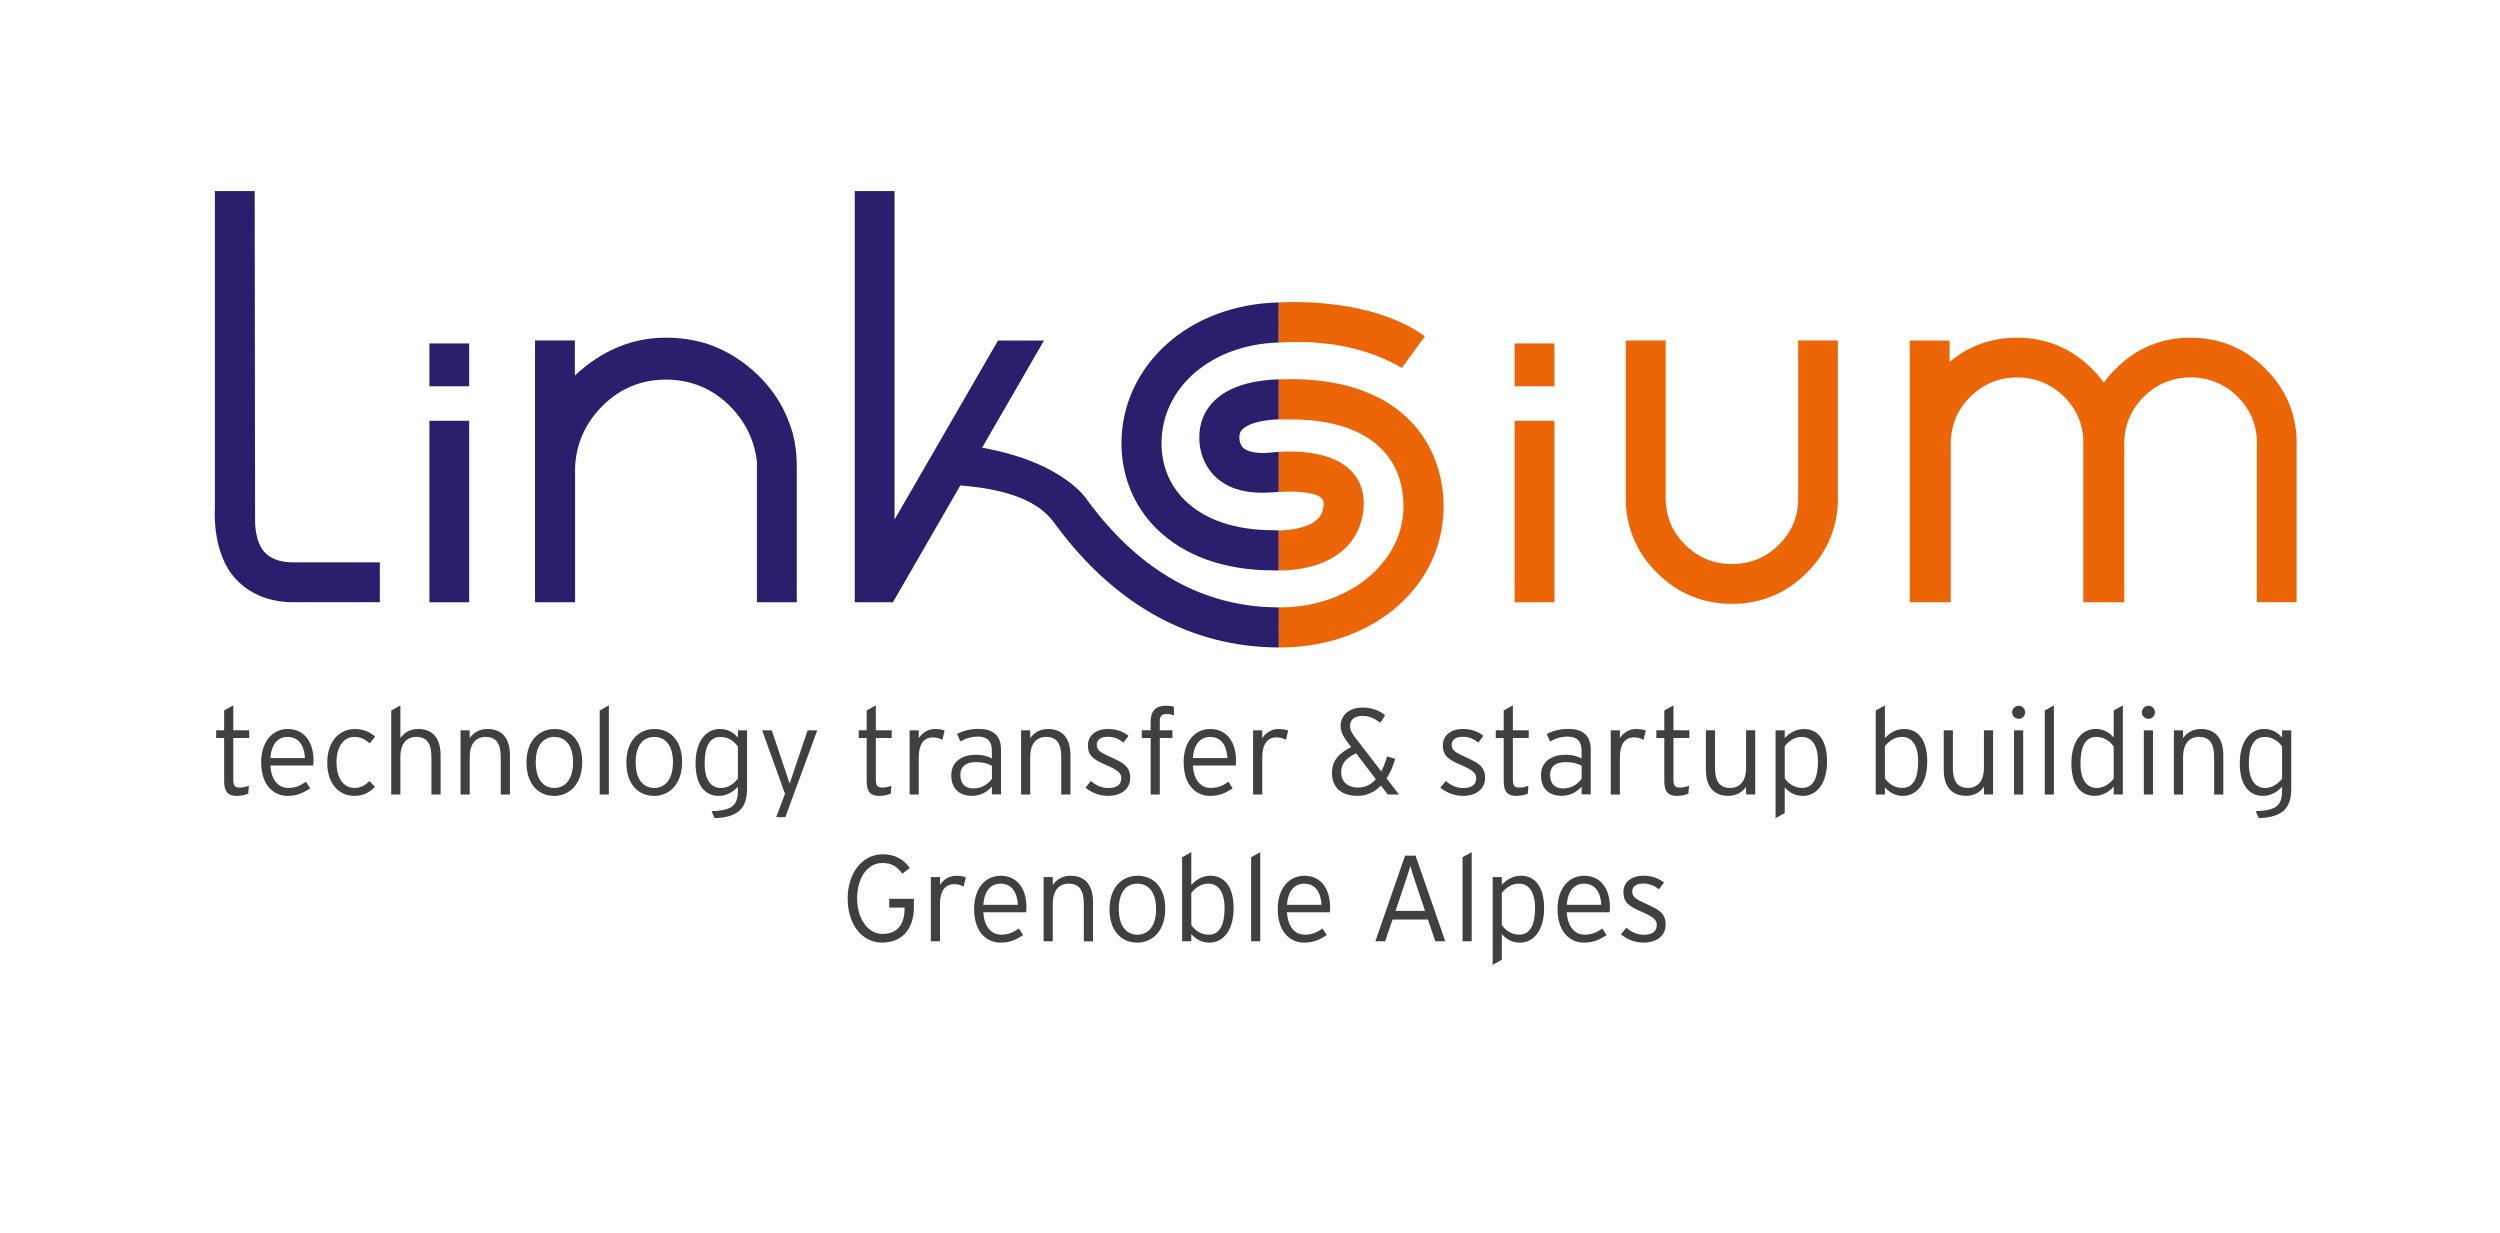 <?xml version="1.0" encoding="UTF-8"?><svg id="a" xmlns="http://www.w3.org/2000/svg" viewBox="0 0 813.54 401.1"><defs><style>.b{fill:#fff;}.c{fill:#291f6c;}.d{fill:none;}.e{fill:#ec6608;}.f{fill:#404040;}</style></defs><rect class="b" x="-13.19" y="-15.5" width="846.7" height="426.01"/><polygon class="d" points="416.13 111.46 416.15 98.42 416.13 111.24 416.13 111.46"/><rect class="c" x="139.74" y="136.93" width="12.94" height="59.06"/><path class="c" d="m237.46,132.08c5.13,5.13,8.12,11.29,8.86,18.31v45.6h12.96v-44.21c0-5.57-.91-10.56-2.69-14.8-1.99-5.3-5.21-10.21-9.59-14.6-4.98-4.87-10.59-8.38-16.71-10.44-4.25-1.36-8.83-2.06-13.6-2.06-10.92,0-20.88,4.14-29.62,12.32v-11.4h-12.96v85.18h13.03v-43.92c.34-7.68,3.35-14.41,8.93-19.99,5.68-5.67,12.63-8.54,20.63-8.54s15.05,2.88,20.77,8.54Z"/><rect class="c" x="139.74" y="111.76" width="12.94" height="13.94"/><path class="c" d="m416.15,123.45c-5.74.15-14.99,1.3-20.75,6.72-3.46,3.26-5.23,7.59-5.12,12.46-.02,1.74.31,7.81,5.28,12.56,3.69,3.51,8.86,5.17,15.29,5.17,1.18,0,5.3-.26,5.3-.26v-13.06c-1.48.09-2.55.22-2.97.27-4.04.37-7.03-.22-8.55-1.52-1.19-1.02-1.28-2.88-1.28-2.88l-.03-.47c-.04-1.24.26-2.04,1.02-2.77,3.33-3.15,11.8-3.19,11.8-3.19v-13.04Z"/><path class="c" d="m414.43,172.55c-12.46,0-22.46-3.4-28.94-9.82-4.91-4.87-7.51-11.26-7.51-18.47,0-18.25,16.31-32.18,38.14-32.8v-.22l.02-12.83c-14.1.33-26.98,5.08-36.36,13.48-9.57,8.56-14.84,20.06-14.84,32.37,0,10.61,4.03,20.46,11.35,27.73,8.98,8.9,22.13,13.61,38.01,13.61,0,0,1.21.03,1.84.03v-13.03l-1.71-.06Z"/><path class="c" d="m416.22,197.65c-24.46,0-45.33-11.71-62.32-34.79-.03-.04-7.27-12.32-34.31-17.17l20.14-34.88h-14.96l-33.67,58.26V62.18h-12.95v133.81h12.42l21.94-38.02c19.94,1.6,27.16,7.29,30.98,12.75,19.44,26.39,44.37,39.91,72.67,39.97v-13.04h.07Z"/><path class="c" d="m86.1,179.72c-3.12-3.43-3.12-9.63-3.09-10.62v-.03s-.13-106.9-.13-106.9h-12.96v103.32c-.07,1.06-.79,14.75,6.73,22.85,4.36,4.7,10.2,7.26,17.4,7.63.09,0,29.55,0,29.55,0v-12.97h-29c-3.85-.19-6.63-1.27-8.49-3.31Z"/><rect class="e" x="492.88" y="136.93" width="12.96" height="59.06"/><rect class="e" x="492.88" y="111.76" width="12.96" height="13.94"/><path class="e" d="m563.58,196.51c9.47,0,17.68-3.41,24.38-10.12,6.37-6.37,9.77-14.04,10.12-22.87v-52.72h-12.94v52.65c-.29,5.42-2.33,9.92-6.25,13.78-4.17,4.19-9.32,6.31-15.31,6.31s-11.01-2.11-15.21-6.27c-4.21-4.15-6.34-9.32-6.34-15.36v-51.11h-12.97v52.77c.38,8.79,3.78,16.47,10.12,22.81,6.73,6.71,14.94,10.12,24.4,10.12Z"/><path class="e" d="m747.36,195.99v-53.17c-.37-8.8-3.78-16.48-10.12-22.8-6.7-6.72-14.91-10.13-24.4-10.13s-17.67,3.41-24.38,10.13c-1.45,1.45-2.75,2.96-3.87,4.49-1.11-1.55-2.38-3.05-3.82-4.49-6.71-6.72-14.92-10.13-24.39-10.13-8.35,0-15.72,2.65-21.95,7.87v-6.95h-12.96v85.18h13.34v-51.51c0-6.02,2.14-11.19,6.36-15.36,4.21-4.17,9.33-6.29,15.21-6.29s11.13,2.11,15.31,6.25c3.86,3.85,5.96,8.51,6.24,13.78v53.12h13.34v-51.51c0-6.02,2.14-11.19,6.36-15.36,4.21-4.17,9.33-6.29,15.19-6.29s11.14,2.11,15.33,6.25c3.86,3.87,5.97,8.53,6.25,13.78v53.12h12.94Z"/><path class="e" d="m419.62,159.97c4.99,0,11.14.74,11.12,3.65-.01,2.43-.69,4.11-2.14,5.45-3.18,2.96-9.41,3.43-11.25,3.5h0l-1.2.05v13.03c.07,0,2.08-.04,2.51-.06,4.97-.26,13.02-1.58,18.79-6.91,4.07-3.75,6.26-8.9,6.34-14.89.06-4.53-1.65-8.46-4.93-11.35-5.14-4.55-13.28-5.51-19.19-5.51-.35,0-.68,0-1.01.01-.45,0-.89.02-1.31.04-.43.02-.82.04-1.2.06v13.06s2.74-.12,3.47-.12Z"/><path class="e" d="m421.23,123.37c-.58-.02-4.69.07-5.08.08v13.04h1.25s.07,0,.07,0h.23s0,0,.01,0h-.24s-.06,0-.06,0h-.01c-.19,0-.39,0-.58.01h4.16c22.72.25,35.73,10.65,35.73,28.32s-16.91,32.47-39.33,32.82l-1.17.02h0l-.07,13.04c.07,0,2.1-.03,2.51-.04,29.22-.9,51.12-20.42,51.12-45.84,0-19.62-12.83-40.95-48.55-41.44Z"/><path class="e" d="m417.69,136.48h-.23s.24,0,.24,0c0,0,0,0-.01,0Z"/><path class="e" d="m416.15,136.49h.67c.2,0,.39,0,.58,0h-1.25Z"/><polygon class="e" points="416.22 197.65 416.15 197.65 416.15 210.69 416.23 197.65 416.22 197.65"/><polygon class="e" points="417.47 136.48 417.4 136.48 417.41 136.48 417.47 136.48"/><path class="e" d="m416.89,111.45c10.12-.62,25.57.21,39.31,8.29l7.48-10.3-1.02-.73c-18.43-12.49-46.53-10.26-46.52-10.29l-.02,13.05h.76Z"/><path class="f" d="m75.92,240.16v13.61c0,1.87.52,2.51,2.11,2.51,1.19,0,1.99-.2,2.95-.6l-.2,2.59c-1.15.48-2.27.72-3.86.72-2.59,0-3.98-1.27-3.98-4.74v-14.09h-2.59v-2.51h2.59v-6.45l2.98-1.67v8.12h5.17v2.51h-5.17Z"/><path class="f" d="m101.91,249.12h-13.93c.28,4.46,2.39,7.28,5.81,7.28,2.43,0,3.86-.72,5.77-1.99l1.39,2.15c-2.51,1.59-4.34,2.43-7.48,2.43-3.82,0-8.48-2.79-8.48-10.98,0-6.65,3.66-10.78,8.64-10.78,5.45,0,8.4,4.3,8.4,10.27,0,.72-.04,1.15-.12,1.63Zm-8.32-9.31c-3.1,0-5.25,2.23-5.61,6.88h11.26c-.24-4.06-1.99-6.88-5.65-6.88Z"/><path class="f" d="m120.29,241.91c-1.51-1.35-2.91-2.11-5.01-2.11-3.26,0-5.77,2.94-5.77,8.16s2.19,8.44,5.89,8.44c2.03,0,3.38-.84,4.82-2.23l1.79,1.91c-1.75,1.79-3.78,2.91-6.73,2.91-4.58,0-8.79-3.5-8.79-10.78,0-7.72,4.62-10.98,8.99-10.98,2.83,0,4.97,1.03,6.61,2.47l-1.79,2.23Z"/><path class="f" d="m140.39,258.55v-12.22c0-4.5-1.59-6.53-4.93-6.53-2.91,0-5.17,1.95-5.17,6.53v12.22h-2.98v-27.34l2.98-1.67v10.66c1.19-1.75,3.14-2.98,5.77-2.98,4.42,0,7.32,2.59,7.32,8.6v12.73h-2.98Z"/><path class="f" d="m162.95,258.55v-12.22c0-4.5-1.59-6.53-4.93-6.53-2.91,0-5.17,1.95-5.17,6.53v12.22h-2.98v-20.89h2.98v2.55c1.19-1.75,3.14-2.98,5.77-2.98,4.42,0,7.32,2.59,7.32,8.6v12.73h-2.98Z"/><path class="f" d="m180.31,258.99c-5.09,0-8.99-3.78-8.99-10.86s4.06-10.9,9.15-10.9,8.99,3.66,8.99,10.75-4.06,11.02-9.15,11.02Zm.08-19.18c-3.62,0-6.05,2.75-6.05,8.24s2.43,8.36,6.05,8.36,6.09-2.87,6.09-8.36-2.47-8.24-6.09-8.24Z"/><path class="f" d="m195.15,258.55v-27.34l2.98-1.67v29.01h-2.98Z"/><path class="f" d="m212.82,258.99c-5.09,0-8.99-3.78-8.99-10.86s4.06-10.9,9.15-10.9,8.99,3.66,8.99,10.75-4.06,11.02-9.15,11.02Zm.08-19.18c-3.62,0-6.05,2.75-6.05,8.24s2.43,8.36,6.05,8.36,6.09-2.87,6.09-8.36-2.47-8.24-6.09-8.24Z"/><path class="f" d="m232.52,266.23l-.96-2.27c6.96-.2,8.56-2.03,8.56-6.88v-1.07c-1.47,1.59-3.46,2.98-6.29,2.98-4.18,0-7.48-3.18-7.48-10.55s3.5-11.22,7.88-11.22c2.63,0,4.42,1.11,5.89,2.79v-2.35h2.98v19.02c0,6.29-2.83,9.31-10.58,9.55Zm7.6-23.28c-1.15-1.75-3.18-3.14-5.65-3.14-3.46,0-5.17,2.98-5.17,8.6,0,5.25,1.99,8,5.29,8,2.23,0,4.06-1.19,5.53-3.02v-10.43Z"/><path class="f" d="m255.56,265.91h-2.98l2.87-7.6-7.44-20.65h3.14l5.09,15.16.72,2.15.72-2.11,5.13-15.2h3.14l-10.39,28.25Z"/><path class="f" d="m285.01,240.16v13.61c0,1.87.52,2.51,2.11,2.51,1.19,0,1.99-.2,2.95-.6l-.2,2.59c-1.15.48-2.27.72-3.86.72-2.59,0-3.98-1.27-3.98-4.74v-14.09h-2.59v-2.51h2.59v-6.45l2.98-1.67v8.12h5.17v2.51h-5.17Z"/><path class="f" d="m306.66,240.76c-.84-.48-1.75-.8-3.14-.8-2.91,0-4.54,2.35-4.54,6.33v12.26h-2.98v-20.89h2.98v2.59c.96-1.67,2.95-3.02,5.17-3.02,1.55,0,2.55.2,3.26.52l-.76,3.02Z"/><path class="f" d="m322.78,258.55v-2.55c-1.47,1.59-3.54,2.98-6.53,2.98-3.26,0-6.69-1.63-6.69-6.69,0-4.7,3.86-6.69,8-6.69,2.11,0,3.98.52,5.21,1.19v-2.47c0-3.1-1.47-4.62-4.54-4.62-2.19,0-3.98.6-5.69,1.59l-1.11-2.43c1.83-.99,4.3-1.67,7-1.67,4.5,0,7.32,1.91,7.32,6.76v14.57h-2.98Zm0-9.35c-1.35-.76-2.83-1.19-5.37-1.19-3.06,0-4.89,1.47-4.89,4.1,0,3.1,1.71,4.46,4.26,4.46,2.71,0,4.74-1.39,6.01-3.14v-4.22Z"/><path class="f" d="m345.35,258.55v-12.22c0-4.5-1.59-6.53-4.93-6.53-2.91,0-5.17,1.95-5.17,6.53v12.22h-2.98v-20.89h2.98v2.55c1.19-1.75,3.14-2.98,5.77-2.98,4.42,0,7.32,2.59,7.32,8.6v12.73h-2.98Z"/><path class="f" d="m360.59,258.99c-2.87,0-5.37-1.07-7.36-2.67l1.75-2.19c1.67,1.47,3.62,2.31,5.69,2.31,2.87,0,4.22-1.19,4.22-3.22,0-1.71-1.23-2.67-4.93-4.26-4.18-1.79-5.93-3.06-5.93-6.41s2.75-5.33,6.53-5.33c2.87,0,5.09.92,6.69,2.23l-1.67,2.19c-1.63-1.27-2.99-1.87-5.21-1.87s-3.46,1.07-3.46,2.59c0,1.75,1.08,2.47,4.62,4.06,3.94,1.79,6.25,2.95,6.25,6.69,0,4.1-3.54,5.89-7.16,5.89Z"/><path class="f" d="m379.57,232.36c-1.23,0-2.15.44-2.15,2.19v3.1h4.1v2.51h-4.1v18.39h-2.98v-18.39h-2.87v-2.51h2.87v-2.87c0-3.74,2.03-5.13,4.93-5.13,1.19,0,1.91.12,2.63.36v2.83c-.68-.32-1.47-.48-2.43-.48Z"/><path class="f" d="m402.1,249.12h-13.93c.28,4.46,2.39,7.28,5.81,7.28,2.43,0,3.86-.72,5.77-1.99l1.39,2.15c-2.51,1.59-4.34,2.43-7.48,2.43-3.82,0-8.48-2.79-8.48-10.98,0-6.65,3.66-10.78,8.64-10.78,5.45,0,8.4,4.3,8.4,10.27,0,.72-.04,1.15-.12,1.63Zm-8.32-9.31c-3.1,0-5.25,2.23-5.61,6.88h11.26c-.24-4.06-1.99-6.88-5.65-6.88Z"/><path class="f" d="m418.45,240.76c-.84-.48-1.75-.8-3.14-.8-2.91,0-4.54,2.35-4.54,6.33v12.26h-2.99v-20.89h2.99v2.59c.96-1.67,2.94-3.02,5.17-3.02,1.55,0,2.55.2,3.26.52l-.76,3.02Z"/><path class="f" d="m451.6,258.55l-2.23-2.91c-2.03,2.07-4.54,3.34-7.52,3.34-6.13,0-8.4-3.42-8.4-7.48s2.31-6.41,6.25-8.4l-.96-1.27c-1.39-1.83-2.47-3.42-2.47-5.57,0-3.5,2.71-6.01,7.08-6.01,3.1,0,5.41.91,7.4,2.51l-1.59,2.47c-2.07-1.63-3.66-2.27-5.85-2.27-2.47,0-3.98,1.27-3.98,3.14,0,1.47.6,2.51,1.67,3.9l8.48,11.02c.76-1.39,1.35-3.06,1.91-4.89l2.63.8c-.64,2.31-1.59,4.5-2.79,6.37l4.02,5.25h-3.66Zm-10.31-13.41c-3.46,1.59-4.86,3.58-4.86,6.29s1.91,4.85,5.49,4.85c2.39,0,4.3-.99,5.81-2.71l-6.45-8.44Z"/><path class="f" d="m476.08,258.99c-2.87,0-5.37-1.07-7.36-2.67l1.75-2.19c1.67,1.47,3.62,2.31,5.69,2.31,2.87,0,4.22-1.19,4.22-3.22,0-1.71-1.23-2.67-4.93-4.26-4.18-1.79-5.93-3.06-5.93-6.41s2.75-5.33,6.53-5.33c2.87,0,5.09.92,6.69,2.23l-1.67,2.19c-1.63-1.27-2.98-1.87-5.21-1.87s-3.46,1.07-3.46,2.59c0,1.75,1.07,2.47,4.62,4.06,3.94,1.79,6.25,2.95,6.25,6.69,0,4.1-3.54,5.89-7.16,5.89Z"/><path class="f" d="m492.31,240.16v13.61c0,1.87.52,2.51,2.11,2.51,1.19,0,1.99-.2,2.95-.6l-.2,2.59c-1.15.48-2.27.72-3.86.72-2.59,0-3.98-1.27-3.98-4.74v-14.09h-2.59v-2.51h2.59v-6.45l2.98-1.67v8.12h5.17v2.51h-5.17Z"/><path class="f" d="m514.68,258.55v-2.55c-1.47,1.59-3.54,2.98-6.53,2.98-3.26,0-6.69-1.63-6.69-6.69,0-4.7,3.86-6.69,8-6.69,2.11,0,3.98.52,5.21,1.19v-2.47c0-3.1-1.47-4.62-4.54-4.62-2.19,0-3.98.6-5.69,1.59l-1.11-2.43c1.83-.99,4.3-1.67,7-1.67,4.5,0,7.32,1.91,7.32,6.76v14.57h-2.98Zm0-9.35c-1.35-.76-2.83-1.19-5.37-1.19-3.06,0-4.89,1.47-4.89,4.1,0,3.1,1.71,4.46,4.26,4.46,2.71,0,4.74-1.39,6.01-3.14v-4.22Z"/><path class="f" d="m534.82,240.76c-.83-.48-1.75-.8-3.14-.8-2.91,0-4.54,2.35-4.54,6.33v12.26h-2.98v-20.89h2.98v2.59c.96-1.67,2.95-3.02,5.17-3.02,1.55,0,2.55.2,3.26.52l-.76,3.02Z"/><path class="f" d="m544.57,240.16v13.61c0,1.87.52,2.51,2.11,2.51,1.19,0,1.99-.2,2.95-.6l-.2,2.59c-1.15.48-2.27.72-3.86.72-2.59,0-3.98-1.27-3.98-4.74v-14.09h-2.59v-2.51h2.59v-6.45l2.98-1.67v8.12h5.17v2.51h-5.17Z"/><path class="f" d="m568.21,258.55v-2.55c-1.19,1.75-3.14,2.98-5.77,2.98-4.42,0-7.32-2.59-7.32-8.6v-12.73h2.98v12.22c0,4.5,1.59,6.53,4.93,6.53,2.91,0,5.17-1.95,5.17-6.53v-12.22h2.98v20.89h-2.98Z"/><path class="f" d="m586.67,258.99c-2.63,0-4.42-1.11-5.89-2.79v8.36l-2.98,1.67v-28.57h2.98v2.55c1.47-1.59,3.46-2.98,6.29-2.98,4.18,0,7.48,3.18,7.48,10.55s-3.5,11.22-7.88,11.22Zm-.36-19.18c-2.23,0-4.06,1.19-5.53,3.02v10.43c1.15,1.75,3.18,3.14,5.65,3.14,3.46,0,5.17-2.98,5.17-8.6,0-5.25-1.99-8-5.29-8Z"/><path class="f" d="m619.27,258.99c-2.63,0-4.42-1.11-5.89-2.79v2.35h-2.99v-27.34l2.99-1.67v10.66c1.47-1.59,3.46-2.98,6.29-2.98,4.18,0,7.48,3.18,7.48,10.55s-3.5,11.22-7.88,11.22Zm-.36-19.18c-2.23,0-4.06,1.19-5.53,3.02v10.43c1.15,1.75,3.18,3.14,5.65,3.14,3.46,0,5.17-2.98,5.17-8.6,0-5.25-1.99-8-5.29-8Z"/><path class="f" d="m645.61,258.55v-2.55c-1.19,1.75-3.14,2.98-5.77,2.98-4.42,0-7.32-2.59-7.32-8.6v-12.73h2.98v12.22c0,4.5,1.59,6.53,4.93,6.53,2.91,0,5.17-1.95,5.17-6.53v-12.22h2.98v20.89h-2.98Z"/><path class="f" d="m656.95,233.92c-1.23,0-2.19-.96-2.19-2.11s.96-2.15,2.19-2.15c1.11,0,2.07.96,2.07,2.15s-.96,2.11-2.07,2.11Zm-1.55,24.63v-20.89h2.98v20.89h-2.98Z"/><path class="f" d="m665.39,258.55v-27.34l2.98-1.67v29.01h-2.98Z"/><path class="f" d="m687.83,258.55v-2.55c-1.47,1.59-3.46,2.98-6.29,2.98-4.18,0-7.48-3.18-7.48-10.55s3.5-11.22,7.88-11.22c2.63,0,4.42,1.11,5.89,2.79v-8.8l2.98-1.67v29.01h-2.98Zm0-15.6c-1.15-1.75-3.18-3.14-5.65-3.14-3.46,0-5.17,2.98-5.17,8.6,0,5.25,1.99,8,5.29,8,2.23,0,4.06-1.19,5.53-3.02v-10.43Z"/><path class="f" d="m699.18,233.92c-1.23,0-2.19-.96-2.19-2.11s.96-2.15,2.19-2.15c1.11,0,2.07.96,2.07,2.15s-.95,2.11-2.07,2.11Zm-1.55,24.63v-20.89h2.98v20.89h-2.98Z"/><path class="f" d="m720.51,258.55v-12.22c0-4.5-1.59-6.53-4.93-6.53-2.91,0-5.17,1.95-5.17,6.53v12.22h-2.99v-20.89h2.99v2.55c1.19-1.75,3.14-2.98,5.77-2.98,4.42,0,7.32,2.59,7.32,8.6v12.73h-2.98Z"/><path class="f" d="m735.03,266.23l-.96-2.27c6.96-.2,8.56-2.03,8.56-6.88v-1.07c-1.47,1.59-3.46,2.98-6.29,2.98-4.18,0-7.48-3.18-7.48-10.55s3.5-11.22,7.88-11.22c2.63,0,4.42,1.11,5.89,2.79v-2.35h2.98v19.02c0,6.29-2.83,9.31-10.59,9.55Zm7.6-23.28c-1.15-1.75-3.18-3.14-5.65-3.14-3.46,0-5.17,2.98-5.17,8.6,0,5.25,1.99,8,5.29,8,2.23,0,4.06-1.19,5.53-3.02v-10.43Z"/><path class="f" d="m287.1,306.74c-6.81,0-11.26-6.17-11.26-14.33s4.66-14.41,11.38-14.41c3.82,0,6.69,1.43,8.87,4.46l-2.47,1.87c-1.79-2.43-3.46-3.5-6.49-3.5-4.78,0-8.2,4.74-8.2,11.5s3.58,11.58,8.24,11.58,7.2-2.87,7.2-8.32v-.24h-5.01v-2.87h8.04v2.71c0,7.68-4.42,11.54-10.31,11.54Z"/><path class="f" d="m313.57,288.52c-.83-.48-1.75-.8-3.14-.8-2.91,0-4.54,2.35-4.54,6.33v12.26h-2.98v-20.89h2.98v2.59c.96-1.67,2.95-3.02,5.17-3.02,1.55,0,2.55.2,3.26.52l-.76,3.02Z"/><path class="f" d="m333.91,296.87h-13.93c.28,4.46,2.39,7.28,5.81,7.28,2.43,0,3.86-.72,5.77-1.99l1.39,2.15c-2.51,1.59-4.34,2.43-7.48,2.43-3.82,0-8.48-2.79-8.48-10.98,0-6.65,3.66-10.78,8.64-10.78,5.45,0,8.4,4.3,8.4,10.27,0,.72-.04,1.15-.12,1.63Zm-8.32-9.31c-3.1,0-5.25,2.23-5.61,6.88h11.26c-.24-4.06-1.99-6.88-5.65-6.88Z"/><path class="f" d="m352.69,306.31v-12.22c0-4.5-1.59-6.53-4.93-6.53-2.91,0-5.17,1.95-5.17,6.53v12.22h-2.99v-20.89h2.99v2.55c1.19-1.75,3.14-2.98,5.77-2.98,4.42,0,7.32,2.59,7.32,8.6v12.73h-2.98Z"/><path class="f" d="m370.04,306.74c-5.09,0-8.99-3.78-8.99-10.86s4.06-10.9,9.15-10.9,8.99,3.66,8.99,10.75-4.06,11.02-9.15,11.02Zm.08-19.18c-3.62,0-6.05,2.75-6.05,8.24s2.43,8.36,6.05,8.36,6.09-2.87,6.09-8.36-2.47-8.24-6.09-8.24Z"/><path class="f" d="m393.56,306.74c-2.63,0-4.42-1.11-5.89-2.79v2.35h-2.99v-27.34l2.99-1.67v10.67c1.47-1.59,3.46-2.98,6.29-2.98,4.18,0,7.48,3.18,7.48,10.55s-3.5,11.22-7.88,11.22Zm-.36-19.18c-2.23,0-4.06,1.19-5.53,3.02v10.43c1.15,1.75,3.18,3.14,5.65,3.14,3.46,0,5.17-2.98,5.17-8.6,0-5.25-1.99-8-5.29-8Z"/><path class="f" d="m407.13,306.31v-27.34l2.98-1.67v29.01h-2.98Z"/><path class="f" d="m432.72,296.87h-13.93c.28,4.46,2.39,7.28,5.81,7.28,2.43,0,3.86-.72,5.77-1.99l1.39,2.15c-2.51,1.59-4.34,2.43-7.48,2.43-3.82,0-8.48-2.79-8.48-10.98,0-6.65,3.66-10.78,8.64-10.78,5.45,0,8.4,4.3,8.4,10.27,0,.72-.04,1.15-.12,1.63Zm-8.32-9.31c-3.1,0-5.25,2.23-5.61,6.88h11.26c-.24-4.06-1.99-6.88-5.65-6.88Z"/><path class="f" d="m467.06,306.31l-2.39-7.08h-11.5l-2.43,7.08h-3.18l9.67-27.86h3.42l9.67,27.86h-3.26Zm-6.41-19.06c-.64-1.83-1.43-4.34-1.71-5.49-.28,1.11-1.07,3.62-1.75,5.57l-3.06,9.07h9.59l-3.06-9.15Z"/><path class="f" d="m475.94,306.31v-27.34l2.98-1.67v29.01h-2.98Z"/><path class="f" d="m494.6,306.74c-2.63,0-4.42-1.11-5.89-2.79v8.36l-2.98,1.67v-28.57h2.98v2.55c1.47-1.59,3.46-2.98,6.29-2.98,4.18,0,7.48,3.18,7.48,10.55s-3.5,11.22-7.88,11.22Zm-.36-19.18c-2.23,0-4.06,1.19-5.53,3.02v10.43c1.15,1.75,3.18,3.14,5.65,3.14,3.46,0,5.17-2.98,5.17-8.6,0-5.25-1.99-8-5.29-8Z"/><path class="f" d="m523.77,296.87h-13.93c.28,4.46,2.39,7.28,5.81,7.28,2.43,0,3.86-.72,5.77-1.99l1.39,2.15c-2.51,1.59-4.34,2.43-7.48,2.43-3.82,0-8.48-2.79-8.48-10.98,0-6.65,3.66-10.78,8.64-10.78,5.45,0,8.4,4.3,8.4,10.27,0,.72-.04,1.15-.12,1.63Zm-8.32-9.31c-3.1,0-5.25,2.23-5.61,6.88h11.26c-.24-4.06-1.99-6.88-5.65-6.88Z"/><path class="f" d="m534.84,306.74c-2.87,0-5.37-1.07-7.36-2.67l1.75-2.19c1.67,1.47,3.62,2.31,5.69,2.31,2.87,0,4.22-1.19,4.22-3.22,0-1.71-1.23-2.67-4.93-4.26-4.18-1.79-5.93-3.06-5.93-6.41s2.75-5.33,6.53-5.33c2.87,0,5.09.91,6.69,2.23l-1.67,2.19c-1.63-1.27-2.99-1.87-5.21-1.87s-3.46,1.07-3.46,2.59c0,1.75,1.08,2.47,4.62,4.06,3.94,1.79,6.25,2.95,6.25,6.69,0,4.1-3.54,5.89-7.16,5.89Z"/></svg>